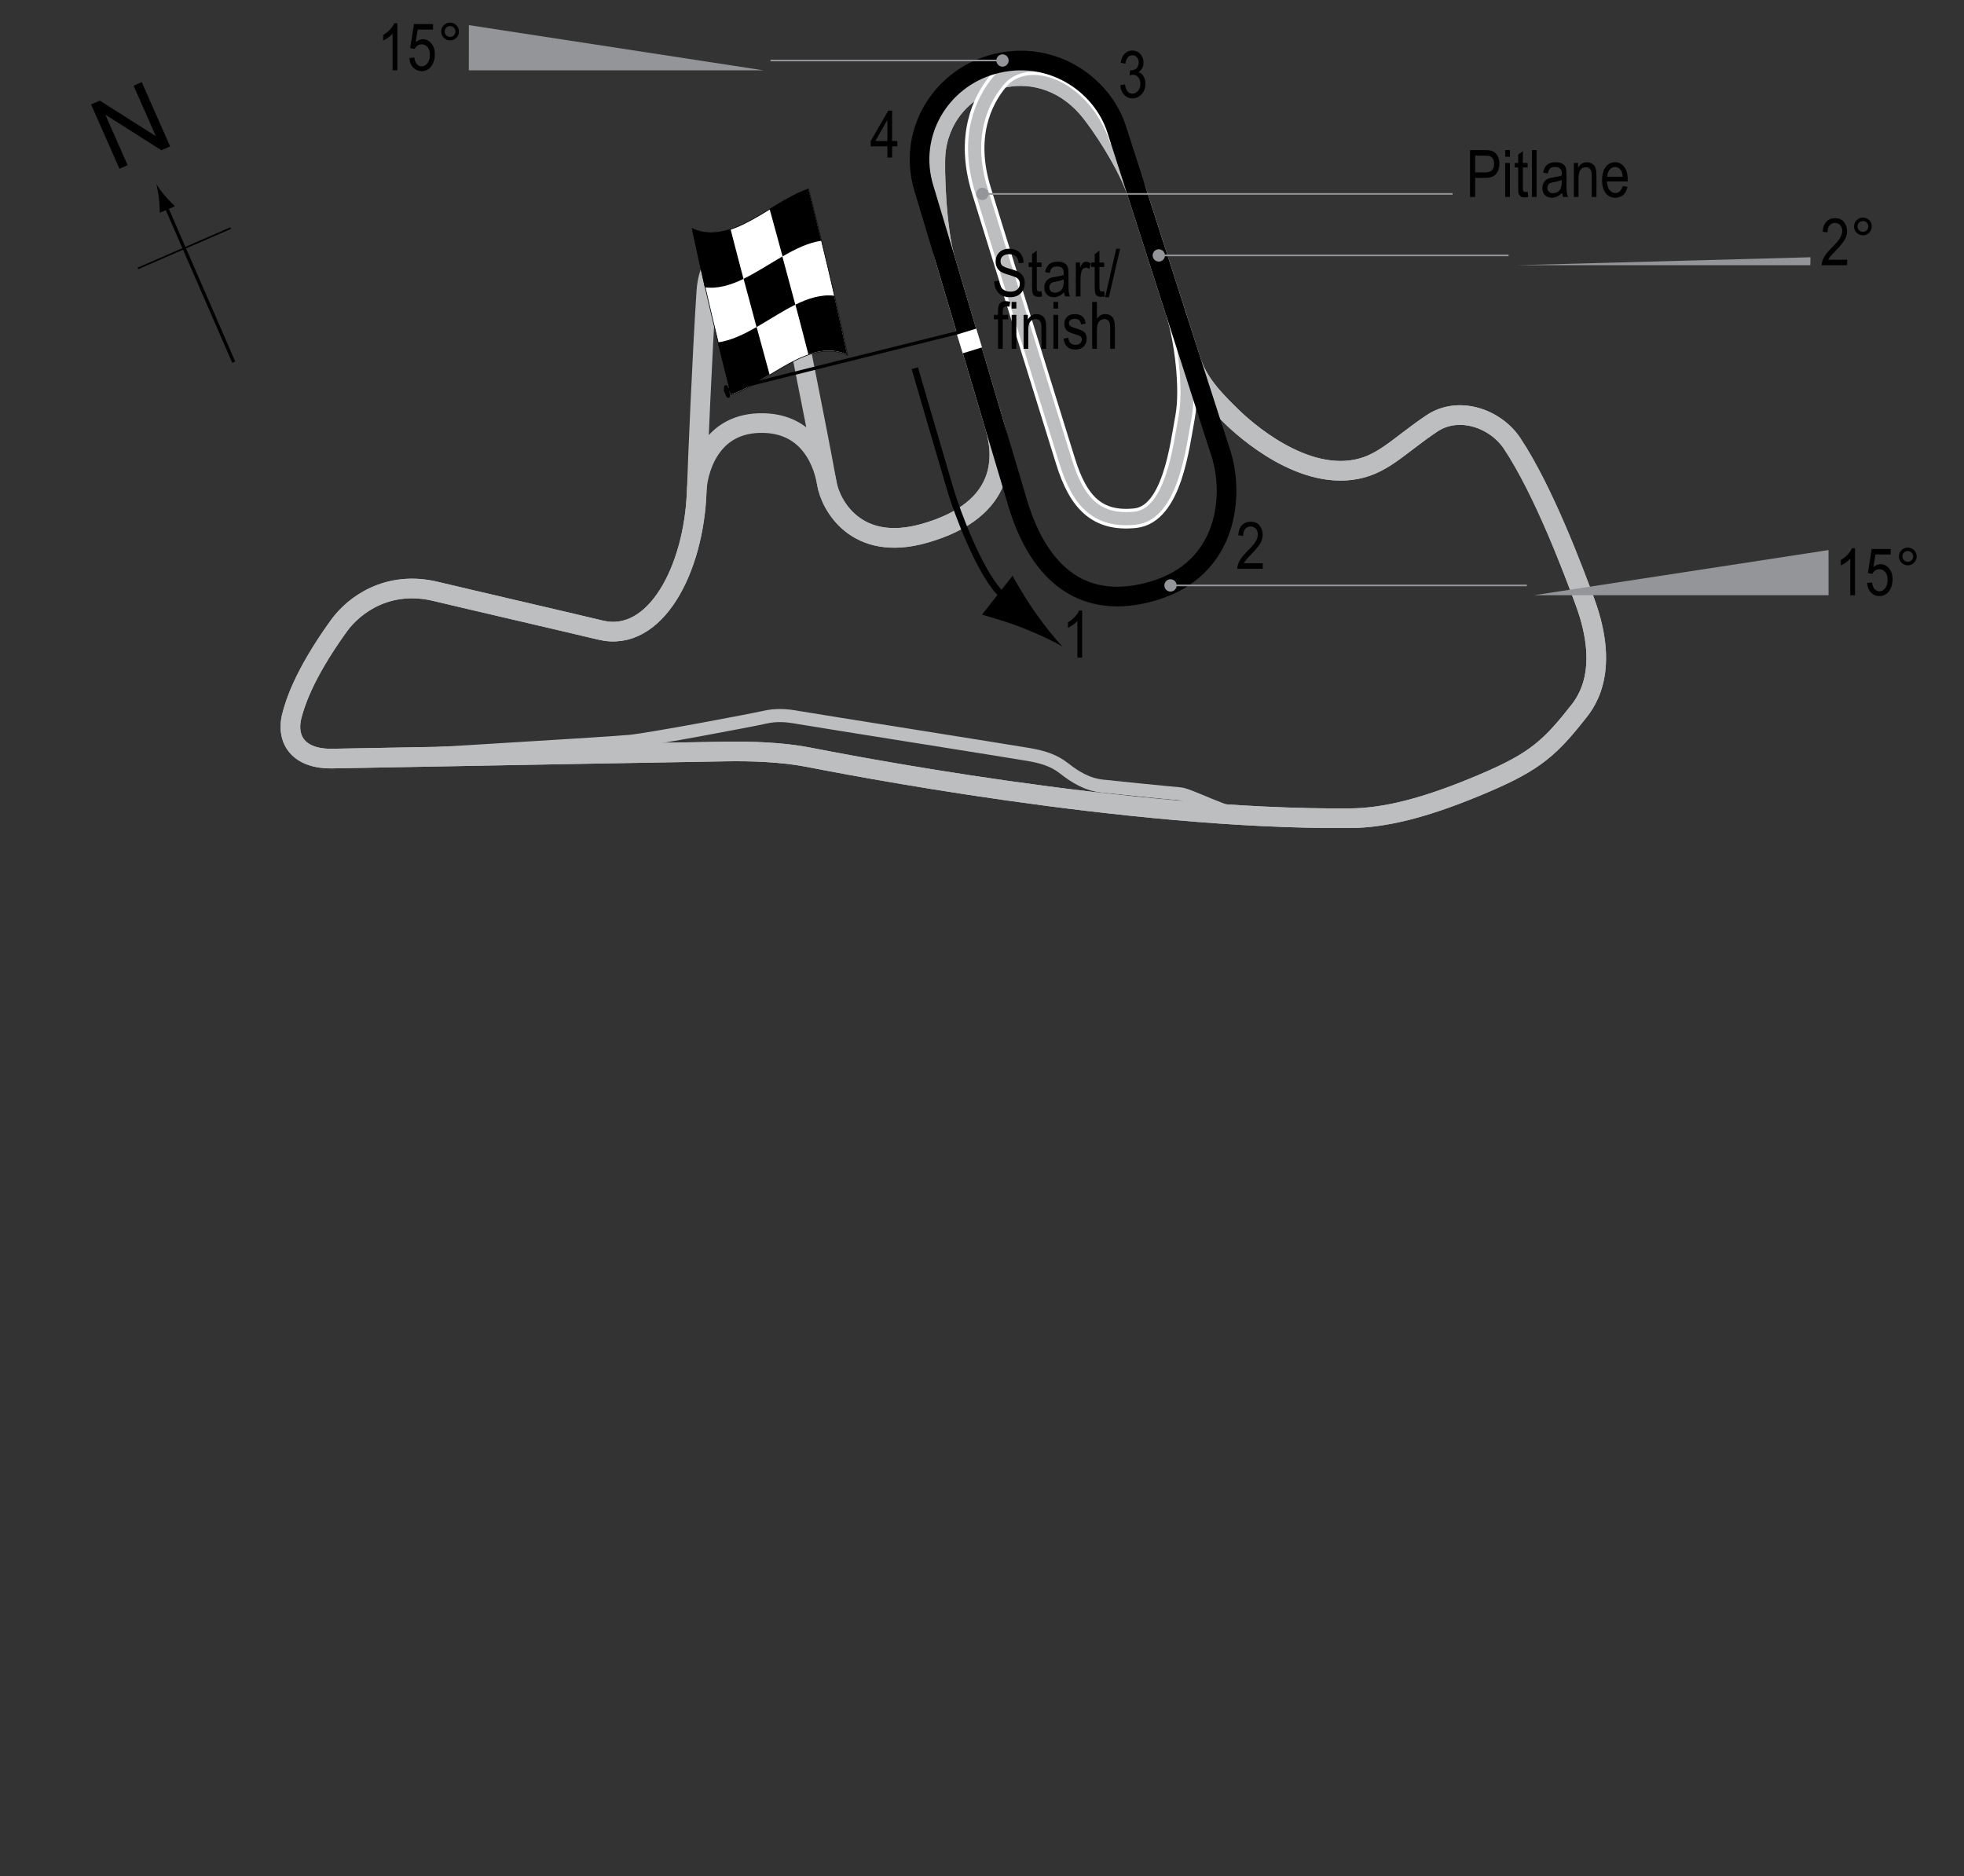 <?xml version="1.0" encoding="UTF-8"?> <!-- Generator: Adobe Illustrator 14.0.0, SVG Export Plug-In . SVG Version: 6.00 Build 43363) --> <svg xmlns="http://www.w3.org/2000/svg" xmlns:xlink="http://www.w3.org/1999/xlink" version="1.1" x="0px" y="0px" width="300px" height="286.605px" viewBox="0 0 300 286.605" xml:space="preserve"><rect x="0" y="0" width="300" height="286.605" fill="#333333" stroke="none"/> <g id="_x31_968_Road_Pitlane"> <path fill="none" stroke="#BCBEC0" stroke-width="2" d="M53.046,115.924c0,0,39.898-2.349,43.171-2.679 c3.271-0.33,18.718-3.256,20.502-3.668c1.783-0.41,3.271-0.33,5.165,0.012c1.893,0.341,33.42,5.333,35.313,5.674 c1.892,0.341,3.689,0.797,5.349,2.111s3.54,2.46,5.825,2.704c2.286,0.244,10.422,1.072,11.85,1.18 c1.429,0.106,7.113,3.162,9.882,3.341"></path> </g> <g id="_x31_968_Short_Road_Circuit"> <path fill="none" stroke="#BCBEC0" stroke-width="3" d="M142.916,23.475c0.449-5.373,4.03-9.817,9.37-11.344 c4.786-1.367,9.988-0.002,13.764,4.3c2.06,2.348,6.285,8.805,7.736,13.318c2.368,7.372,5.484,17.084,8.08,25.154 c0.897,2.787,2.325,4.927,6.198,8.659c0.596,0.577,9.418,9.393,18.334,8.249c4.693-0.603,7.067-3.601,12.313-7.127 c4.075-2.737,9.699-0.797,12.258,3.037c4.887,7.327,9.497,19.788,11.092,24.084c4.203,11.322-0.279,16.06-1.289,17.338 c-4.454,5.64-6.953,7.585-15.653,11.156c-7.616,3.125-13.56,4.638-18.824,4.684c-34.068,0.29-78.104-8.41-82.946-9.344 c-3.863-0.745-8.604-0.911-12.402-0.847c-30.434,0.513-53.958,0.989-60.211,1.081c-5.221,0.076-7.294-2.992-5.998-7.1 c0.279-0.883,1.368-5.344,7.037-13.192c2.352-3.256,7.544-6.981,14.765-5.247c4.719,1.135,19.679,4.592,25.209,5.919 c8.355,2.005,14.281-9.29,14.676-21.271c0.08-2.423,1.594-10.106,9.496-10.354c8.121-0.254,9.976,6.831,10.383,9.229 c0.55,3.233,4.426,10.595,14.914,7.608c12.902-3.676,12.002-12.095,10.77-16.246c-2.388-8.042-5.285-17.823-7.584-25.537 C143.008,35.003,142.725,25.763,142.916,23.475z"></path> </g> <g id="_x31_968_Circuit"> <path fill="none" stroke="#BCBEC0" stroke-width="3" d="M142.916,23.475c0.449-5.373,4.03-9.817,9.37-11.344 c4.786-1.367,9.988-0.002,13.764,4.3c2.06,2.348,6.285,8.805,7.736,13.318c2.368,7.372,5.484,17.084,8.08,25.154 c0.897,2.787,2.325,4.927,6.198,8.659c0.596,0.577,9.418,9.393,18.334,8.249c4.693-0.603,7.067-3.601,12.313-7.127 c4.075-2.737,9.699-0.797,12.258,3.037c4.887,7.327,9.497,19.788,11.092,24.084c4.203,11.322-0.279,16.06-1.289,17.338 c-4.454,5.64-6.953,7.585-15.653,11.156c-7.616,3.125-13.56,4.638-18.824,4.684c-34.068,0.29-78.104-8.41-82.946-9.344 c-3.863-0.745-8.604-0.911-12.402-0.847c-30.434,0.513-53.958,0.989-60.211,1.081c-5.221,0.076-7.294-2.992-5.998-7.1 c0.279-0.883,1.368-5.344,7.037-13.192c2.352-3.256,7.544-6.981,14.765-5.247c4.719,1.135,19.679,4.592,25.209,5.919 c8.355,2.005,14.281-9.29,14.676-21.271c0.147-4.46,0.837-20.916,1.473-30.51c0.246-3.704,2.089-6.649,5.469-6.989 c3.482-0.348,5.295,1.186,7.035,6.831c0.499,1.619,1.087,4.782,1.543,7.07c1.783,8.966,3.815,19.273,4.358,22.473 c0.55,3.233,4.426,10.595,14.914,7.608c12.902-3.676,12.002-12.095,10.77-16.246c-2.388-8.042-5.285-17.823-7.584-25.537 C143.008,35.003,142.725,25.763,142.916,23.475z"></path> </g> <g id="Oval_Pitlane_copy"> <path fill="none" stroke="#FFFFFF" stroke-width="3" d="M179.599,47.833c1.227,3.829,2.246,11.453,1.426,15.843 s-1.971,14.918-7.669,15.483c-5.695,0.565-8.631-2.303-10.609-8.748c-1.98-6.444-11.854-38.074-12.892-41.498 c-2.393-7.9,0.001-13.447,2.74-16.67c4.329-5.095,14.909-1.566,18.465,9.264"></path> </g> <g id="Oval_Pitlane"> <path fill="none" stroke="#BCBEC0" stroke-width="2" d="M179.599,47.833c1.227,3.829,2.246,11.453,1.426,15.843 s-1.971,14.918-7.669,15.483c-5.695,0.565-8.631-2.303-10.609-8.748c-1.98-6.444-11.854-38.074-12.892-41.498 c-2.393-7.9,0.001-13.447,2.74-16.67c4.329-5.095,14.909-1.566,18.465,9.264"></path> </g> <g id="Oval"> <path fill="none" stroke="#000000" stroke-width="3" d="M151.512,9.878c8.825-2.523,16.791,2.843,19.061,9.878 c2.356,7.316,13.734,42.792,15.907,49.455c2.041,6.253,1.248,17.672-10.366,21.071c-10.398,3.042-17.322-2.285-20.678-13.481 c-3.09-10.31-11.754-39.68-14.307-48.024C138.577,20.431,143.591,12.143,151.512,9.878z"></path> </g> <g id="Oval_Startline"> <line fill="none" stroke="#FFFFFF" stroke-width="3" x1="146.616" y1="52.534" x2="149.563" y2="51.629"></line> </g> <g id="Oval_Flag"> <g> <g> <path fill="#FFFFFF" stroke="#000000" stroke-width="0.1" d="M123.521,28.871c1.981,7.759,3.963,16.044,5.945,25.381 c-5.923-2.688-11.846,4.027-17.77,6.064c-1.981-7.757-3.962-16.039-5.943-25.369C111.676,37.615,117.599,30.897,123.521,28.871z"></path> <path d="M115.572,49.949c0.661,2.433,1.322,4.846,1.982,7.259c-1.975,1.197-3.949,2.391-5.924,3.059 c-0.661-2.59-1.322-5.239-1.983-7.966C111.623,52.043,113.598,51.085,115.572,49.949z"></path> <path d="M127.425,45.174c0.659,2.892,1.318,5.88,1.977,8.984c-1.974-0.873-3.949-0.707-5.923-0.024 c-0.66-2.585-1.319-5.112-1.979-7.601C123.475,45.563,125.45,44.936,127.425,45.174z"></path> <path d="M119.503,39.174c0.661,2.431,1.322,4.88,1.983,7.368c-1.975,0.972-3.949,2.287-5.924,3.422 c-0.661-2.434-1.321-4.888-1.981-7.381C115.556,41.625,117.529,40.316,119.503,39.174z"></path> <path d="M123.478,28.826c0.66,2.585,1.32,5.229,1.98,7.949c-1.974,0.279-3.948,1.25-5.922,2.391 c-0.661-2.433-1.321-4.846-1.982-7.26C119.529,30.709,121.503,29.509,123.478,28.826z"></path> <path d="M111.588,34.981c0.661,2.592,1.322,5.125,1.983,7.618c-1.974,0.956-3.949,1.557-5.923,1.283 c-0.659-2.905-1.317-5.908-1.976-9.027C107.645,35.771,109.617,35.64,111.588,34.981z"></path> </g> </g> <line fill="#FFFFFF" stroke="#000000" stroke-width="0.5" x1="110.589" y1="59.709" x2="146.262" y2="50.813"></line> <path d="M110.829,58.847c0.187-0.049,0.336-0.004,0.55,0.85c0.212,0.856,0.115,1.008-0.073,1.06 c-0.19,0.045-0.396-0.034-0.609-0.892C110.484,59.014,110.639,58.891,110.829,58.847z"></path> <g> <path fill="none" stroke="#000000" d="M139.735,56.24c0,0,4.415,15.137,5.458,18.631s4.336,12.166,7.388,15.512 c1.015,1.112,1.744,2.113,1.744,2.113"></path> <path d="M156.156,95.892c-2.41-0.946-4.104-1.398-6.161-2.003l4.677-5.944c0.35,0.706,1.911,3.397,3.397,5.519 c1.589,2.271,3.142,4.193,4.244,5.312C160.968,97.965,158.735,96.905,156.156,95.892z"></path> </g> </g> <g id="North"> <g> <g> <g> <line fill="none" stroke="#000000" stroke-width="0.5" x1="35.708" y1="55.327" x2="25.223" y2="31.226"></line> <path d="M24.282,30.347c0.101,0.857,0.104,1.442,0.125,2.156l2.313-1.006c-0.198-0.172-0.934-0.903-1.492-1.561 c-0.598-0.705-1.086-1.368-1.354-1.818C24.021,28.621,24.174,29.429,24.282,30.347z"></path> </g> </g> </g> <line fill="none" stroke="#000000" stroke-width="0.25" x1="21.072" y1="41.001" x2="35.227" y2="34.845"></line> <g> <path d="M18.248,25.778l-4.336-9.823l1.334-0.588l8.563,5.435l-3.404-7.712l1.246-0.55l4.336,9.823l-1.333,0.589l-8.566-5.442 l3.406,7.719L18.248,25.778z"></path> </g> </g> <g id="Oval_Labels"> <g> <path d="M224.549,30.086v-7.158h2.213c0.52,0,0.904,0.045,1.152,0.137c0.338,0.124,0.607,0.353,0.811,0.688 c0.201,0.335,0.303,0.747,0.303,1.235c0,0.645-0.164,1.17-0.494,1.577c-0.328,0.407-0.896,0.61-1.703,0.61h-1.504v2.91H224.549z M225.327,26.332h1.518c0.479,0,0.828-0.108,1.051-0.325c0.221-0.216,0.332-0.543,0.332-0.979c0-0.283-0.055-0.526-0.164-0.728 s-0.24-0.34-0.396-0.415c-0.154-0.075-0.434-0.112-0.836-0.112h-1.504V26.332z"></path> <path d="M229.92,23.939v-1.011h0.719v1.011H229.92z M229.92,30.086v-5.186h0.719v5.186H229.92z"></path> <path d="M233.344,29.3l0.098,0.776c-0.199,0.052-0.379,0.078-0.537,0.078c-0.252,0-0.453-0.05-0.605-0.149 c-0.154-0.099-0.258-0.235-0.316-0.408c-0.057-0.172-0.084-0.516-0.084-1.03v-2.983h-0.527v-0.684h0.527v-1.284l0.717-0.527v1.812 h0.729v0.684h-0.729v3.032c0,0.28,0.021,0.46,0.064,0.542c0.061,0.117,0.178,0.176,0.346,0.176 C233.108,29.334,233.213,29.323,233.344,29.3z"></path> <path d="M233.999,30.086v-7.158h0.717v7.158H233.999z"></path> <path d="M238.612,29.447c-0.24,0.25-0.49,0.439-0.752,0.566c-0.26,0.127-0.529,0.19-0.811,0.19c-0.441,0-0.795-0.133-1.059-0.4 s-0.396-0.626-0.396-1.079c0-0.299,0.063-0.565,0.186-0.796c0.125-0.231,0.293-0.412,0.508-0.542s0.541-0.226,0.977-0.288 c0.586-0.086,1.016-0.188,1.289-0.308l0.006-0.225c0-0.355-0.064-0.604-0.191-0.747c-0.178-0.208-0.453-0.313-0.824-0.313 c-0.336,0-0.586,0.069-0.752,0.208s-0.289,0.4-0.367,0.783l-0.707-0.117c0.1-0.557,0.305-0.962,0.611-1.216 c0.309-0.254,0.748-0.381,1.322-0.381c0.445,0,0.795,0.084,1.049,0.251s0.414,0.375,0.48,0.623 c0.068,0.248,0.102,0.609,0.102,1.084v1.172c0,0.82,0.016,1.337,0.045,1.55c0.031,0.213,0.094,0.421,0.184,0.623h-0.752 C238.684,29.907,238.635,29.694,238.612,29.447z M238.553,27.484c-0.264,0.13-0.656,0.241-1.176,0.332 c-0.303,0.052-0.516,0.111-0.635,0.178c-0.121,0.067-0.215,0.161-0.281,0.283s-0.1,0.263-0.1,0.422 c0,0.248,0.076,0.445,0.229,0.593c0.154,0.148,0.365,0.222,0.635,0.222c0.258,0,0.49-0.067,0.701-0.2 c0.209-0.133,0.367-0.312,0.471-0.535c0.105-0.223,0.156-0.548,0.156-0.974V27.484z"></path> <path d="M240.405,30.086v-5.186h0.648v0.732c0.156-0.285,0.348-0.498,0.572-0.638c0.227-0.141,0.486-0.211,0.779-0.211 c0.227,0,0.438,0.045,0.631,0.134s0.35,0.207,0.467,0.352c0.119,0.145,0.207,0.333,0.266,0.564s0.088,0.586,0.088,1.064v3.188 h-0.717v-3.158c0-0.381-0.033-0.66-0.098-0.836c-0.066-0.176-0.168-0.312-0.307-0.408c-0.137-0.096-0.297-0.144-0.48-0.144 c-0.344,0-0.619,0.129-0.824,0.386s-0.309,0.699-0.309,1.325v2.835H240.405z"></path> <path d="M247.87,28.417l0.742,0.112c-0.123,0.553-0.348,0.971-0.672,1.252c-0.322,0.282-0.725,0.422-1.203,0.422 c-0.602,0-1.09-0.229-1.463-0.686c-0.371-0.458-0.559-1.117-0.559-1.98c0-0.895,0.188-1.578,0.564-2.048 c0.375-0.47,0.852-0.706,1.428-0.706c0.551,0,1.01,0.231,1.377,0.693c0.369,0.462,0.553,1.131,0.553,2.007l-0.006,0.234h-3.174 c0.029,0.583,0.164,1.022,0.406,1.318c0.24,0.296,0.533,0.444,0.879,0.444C247.282,29.481,247.659,29.126,247.87,28.417z M245.502,26.996h2.373c-0.033-0.449-0.129-0.785-0.289-1.006c-0.23-0.322-0.525-0.483-0.883-0.483 c-0.322,0-0.598,0.134-0.826,0.403C245.651,26.178,245.524,26.54,245.502,26.996z"></path> </g> <g> <path d="M151.859,42.975l0.732-0.078c0.039,0.394,0.128,0.701,0.267,0.92c0.138,0.22,0.336,0.396,0.593,0.53s0.547,0.2,0.869,0.2 c0.462,0,0.821-0.113,1.077-0.338c0.255-0.226,0.383-0.519,0.383-0.88c0-0.211-0.047-0.396-0.139-0.553 c-0.094-0.158-0.233-0.287-0.42-0.388c-0.188-0.101-0.592-0.243-1.214-0.427c-0.554-0.165-0.947-0.33-1.182-0.496 s-0.417-0.377-0.547-0.632s-0.195-0.544-0.195-0.867c0-0.58,0.188-1.053,0.562-1.421s0.879-0.552,1.514-0.552 c0.437,0,0.818,0.086,1.145,0.259c0.328,0.172,0.582,0.42,0.762,0.742c0.182,0.322,0.278,0.702,0.291,1.138l-0.747,0.068 c-0.039-0.465-0.179-0.811-0.417-1.035c-0.24-0.225-0.576-0.337-1.009-0.337c-0.439,0-0.774,0.099-1.006,0.295 s-0.347,0.452-0.347,0.764c0,0.29,0.085,0.514,0.254,0.674c0.169,0.159,0.55,0.321,1.143,0.484c0.579,0.16,0.985,0.299,1.22,0.417 c0.358,0.183,0.628,0.423,0.811,0.721c0.183,0.298,0.274,0.653,0.274,1.066c0,0.41-0.096,0.783-0.288,1.119 c-0.192,0.337-0.453,0.593-0.784,0.769c-0.33,0.175-0.728,0.263-1.193,0.263c-0.726,0-1.305-0.218-1.736-0.654 C152.1,44.312,151.876,43.721,151.859,42.975z"></path> <path d="M159.091,44.494l0.098,0.776c-0.198,0.052-0.378,0.078-0.537,0.078c-0.251,0-0.452-0.05-0.605-0.149 s-0.258-0.235-0.314-0.408c-0.058-0.172-0.086-0.516-0.086-1.03v-2.983h-0.527v-0.684h0.527V38.81l0.718-0.527v1.812h0.728v0.684 h-0.728v3.032c0,0.28,0.021,0.46,0.063,0.542c0.062,0.117,0.178,0.176,0.347,0.176C158.854,44.528,158.961,44.517,159.091,44.494z "></path> <path d="M162.538,44.64c-0.24,0.25-0.49,0.439-0.752,0.566c-0.26,0.127-0.53,0.19-0.81,0.19c-0.442,0-0.796-0.133-1.06-0.4 s-0.396-0.626-0.396-1.079c0-0.299,0.062-0.565,0.186-0.796s0.293-0.412,0.508-0.542s0.54-0.226,0.977-0.288 c0.585-0.086,1.015-0.188,1.289-0.308l0.006-0.225c0-0.355-0.064-0.604-0.191-0.747c-0.178-0.208-0.453-0.313-0.824-0.313 c-0.335,0-0.586,0.069-0.752,0.208s-0.288,0.4-0.366,0.783l-0.708-0.117c0.101-0.557,0.306-0.962,0.612-1.216 c0.309-0.254,0.748-0.381,1.322-0.381c0.445,0,0.795,0.084,1.049,0.251s0.414,0.375,0.48,0.623 c0.068,0.248,0.102,0.609,0.102,1.084v1.172c0,0.82,0.016,1.337,0.045,1.55c0.031,0.213,0.094,0.421,0.184,0.623h-0.752 C162.61,45.101,162.561,44.888,162.538,44.64z M162.479,42.677c-0.264,0.13-0.656,0.241-1.176,0.332 c-0.303,0.052-0.515,0.111-0.635,0.178s-0.214,0.161-0.28,0.283c-0.067,0.122-0.101,0.263-0.101,0.422 c0,0.248,0.076,0.445,0.229,0.593s0.364,0.222,0.635,0.222c0.257,0,0.49-0.067,0.701-0.2c0.209-0.133,0.367-0.312,0.471-0.535 c0.105-0.223,0.156-0.548,0.156-0.974V42.677z"></path> <path d="M164.331,45.28v-5.186h0.648v0.786c0.166-0.365,0.318-0.606,0.457-0.725s0.293-0.178,0.467-0.178 c0.24,0,0.486,0.094,0.736,0.283l-0.244,0.815c-0.178-0.127-0.354-0.19-0.521-0.19c-0.154,0-0.293,0.054-0.42,0.161 s-0.217,0.257-0.27,0.449c-0.09,0.335-0.137,0.692-0.137,1.069v2.715H164.331z"></path> <path d="M168.661,44.494l0.098,0.776c-0.197,0.052-0.377,0.078-0.537,0.078c-0.25,0-0.451-0.05-0.605-0.149 c-0.152-0.099-0.258-0.235-0.314-0.408s-0.086-0.516-0.086-1.03v-2.983h-0.527v-0.684h0.527V38.81l0.719-0.527v1.812h0.727v0.684 h-0.727v3.032c0,0.28,0.021,0.46,0.063,0.542c0.063,0.117,0.178,0.176,0.348,0.176C168.424,44.528,168.532,44.517,168.661,44.494z "></path> <path d="M168.803,45.397L170.504,38h0.586l-1.705,7.397H168.803z"></path> <path d="M152.448,53.28v-4.502h-0.64v-0.684h0.64v-0.552c0-0.407,0.042-0.712,0.127-0.916s0.215-0.359,0.39-0.466 S153.358,46,153.623,46c0.206,0,0.431,0.031,0.676,0.093l-0.107,0.762c-0.149-0.033-0.291-0.049-0.425-0.049 c-0.215,0-0.369,0.056-0.461,0.168c-0.094,0.112-0.14,0.326-0.14,0.642v0.479h0.83v0.684h-0.83v4.502H152.448z"></path> <path d="M154.528,47.132v-1.011h0.718v1.011H154.528z M154.528,53.28v-5.186h0.718v5.186H154.528z"></path> <path d="M156.35,53.28v-5.186h0.649v0.732c0.156-0.285,0.347-0.498,0.572-0.638c0.227-0.141,0.485-0.211,0.778-0.211 c0.227,0,0.438,0.045,0.631,0.134s0.35,0.207,0.468,0.352c0.119,0.145,0.207,0.333,0.266,0.564s0.088,0.586,0.088,1.064v3.188 h-0.718v-3.158c0-0.381-0.032-0.66-0.098-0.836c-0.065-0.176-0.167-0.312-0.306-0.408c-0.138-0.096-0.298-0.144-0.48-0.144 c-0.345,0-0.62,0.129-0.825,0.386s-0.308,0.699-0.308,1.325v2.835H156.35z"></path> <path d="M160.91,47.132v-1.011h0.717v1.011H160.91z M160.91,53.28v-5.186h0.717v5.186H160.91z"></path> <path d="M162.454,51.727l0.717-0.137c0.043,0.366,0.158,0.639,0.346,0.816c0.189,0.179,0.439,0.268,0.75,0.268 c0.313,0,0.555-0.077,0.725-0.232s0.256-0.351,0.256-0.588c0-0.205-0.074-0.365-0.221-0.479c-0.1-0.078-0.344-0.176-0.732-0.293 c-0.559-0.172-0.934-0.319-1.123-0.439c-0.188-0.121-0.334-0.282-0.439-0.483c-0.104-0.202-0.156-0.431-0.156-0.688 c0-0.443,0.143-0.802,0.426-1.079s0.676-0.415,1.176-0.415c0.316,0,0.594,0.057,0.832,0.171c0.24,0.114,0.424,0.267,0.551,0.459 s0.215,0.467,0.264,0.825l-0.703,0.117c-0.066-0.566-0.373-0.85-0.924-0.85c-0.313,0-0.545,0.063-0.697,0.187 c-0.154,0.125-0.23,0.285-0.23,0.479c0,0.191,0.074,0.342,0.221,0.453c0.088,0.064,0.35,0.168,0.783,0.311 c0.596,0.189,0.982,0.34,1.156,0.453c0.176,0.112,0.313,0.266,0.41,0.46c0.096,0.194,0.145,0.425,0.145,0.692 c0,0.496-0.156,0.897-0.471,1.203c-0.314,0.307-0.742,0.46-1.287,0.46C163.208,53.397,162.616,52.84,162.454,51.727z"></path> <path d="M166.833,53.28v-7.158h0.719v2.568c0.168-0.238,0.359-0.416,0.572-0.535c0.215-0.119,0.449-0.178,0.707-0.178 c0.451,0,0.809,0.144,1.07,0.432c0.264,0.288,0.395,0.816,0.395,1.584v3.286h-0.719v-3.286c0-0.449-0.08-0.771-0.238-0.967 c-0.16-0.195-0.379-0.293-0.66-0.293c-0.313,0-0.578,0.125-0.799,0.376c-0.219,0.25-0.328,0.695-0.328,1.333v2.837H166.833z"></path> </g> <g> <path d="M165.297,100.444h-0.723v-5.601c-0.166,0.195-0.389,0.395-0.67,0.598c-0.279,0.204-0.537,0.357-0.771,0.461v-0.85 c0.398-0.228,0.748-0.506,1.053-0.835s0.518-0.649,0.643-0.962h0.469V100.444z"></path> </g> <g> <path d="M192.882,86.034v0.845H189c-0.01-0.342,0.094-0.725,0.31-1.148c0.217-0.424,0.613-0.923,1.189-1.5 c0.674-0.671,1.115-1.19,1.323-1.557s0.313-0.708,0.313-1.024c0-0.365-0.106-0.662-0.319-0.892 c-0.214-0.23-0.477-0.345-0.789-0.345c-0.335,0-0.61,0.124-0.825,0.373c-0.215,0.248-0.322,0.604-0.322,1.068l-0.742-0.093 c0.052-0.687,0.247-1.204,0.583-1.55c0.338-0.347,0.781-0.52,1.331-0.52c0.599,0,1.052,0.202,1.36,0.605 c0.307,0.404,0.461,0.862,0.461,1.376c0,0.456-0.12,0.892-0.361,1.31c-0.241,0.418-0.698,0.976-1.372,1.673 c-0.43,0.439-0.707,0.739-0.833,0.899c-0.125,0.16-0.227,0.319-0.305,0.479H192.882z"></path> </g> <g> <path d="M171.118,13.01l0.717-0.117c0.15,0.941,0.531,1.411,1.141,1.411c0.33,0,0.615-0.139,0.855-0.418 c0.242-0.279,0.363-0.64,0.363-1.083c0-0.417-0.111-0.753-0.332-1.008c-0.223-0.254-0.494-0.381-0.816-0.381 c-0.137,0-0.305,0.033-0.508,0.098l0.084-0.771l0.111,0.01c0.357,0,0.646-0.109,0.869-0.327c0.221-0.217,0.332-0.508,0.332-0.872 c0-0.334-0.092-0.603-0.279-0.806c-0.186-0.203-0.412-0.305-0.68-0.305c-0.277,0-0.512,0.106-0.703,0.32 c-0.189,0.213-0.313,0.536-0.363,0.969l-0.719-0.156c0.092-0.612,0.297-1.074,0.615-1.387c0.32-0.313,0.705-0.469,1.158-0.469 c0.475,0,0.879,0.176,1.211,0.527c0.332,0.352,0.498,0.794,0.498,1.328c0,0.325-0.07,0.613-0.211,0.863s-0.338,0.447-0.59,0.59 c0.232,0.065,0.426,0.173,0.578,0.322c0.152,0.15,0.275,0.35,0.369,0.6s0.141,0.53,0.141,0.839c0,0.657-0.193,1.195-0.58,1.613 c-0.389,0.418-0.852,0.627-1.393,0.627c-0.5,0-0.926-0.182-1.273-0.547C171.364,14.115,171.167,13.625,171.118,13.01z"></path> </g> <g> <path d="M135.546,24.066v-1.714h-2.544v-0.806l2.676-4.639h0.591v4.639h0.796v0.806h-0.796v1.714H135.546z M135.546,21.546v-3.228 l-1.834,3.228H135.546z"></path> </g> <g> <g> <line fill="none" stroke="#939598" stroke-width="0.25" x1="221.879" y1="29.619" x2="150.053" y2="29.619"></line> <circle fill="#939598" cx="150.053" cy="29.619" r="0.94"></circle> </g> </g> </g> <g id="Banking"> <g> <g> <line fill="none" stroke="#939598" stroke-width="0.25" x1="230.439" y1="39.015" x2="177.005" y2="39.015"></line> <circle fill="#939598" cx="177.005" cy="39.015" r="0.94"></circle> </g> </g> <polygon fill="#939598" points="231.523,40.515 276.523,40.515 276.552,39.296 "></polygon> <g> <path d="M282.149,39.67v0.845h-3.883c-0.01-0.342,0.094-0.725,0.311-1.148c0.217-0.423,0.613-0.923,1.189-1.5 c0.674-0.671,1.115-1.189,1.322-1.556c0.209-0.367,0.313-0.708,0.313-1.024c0-0.365-0.105-0.662-0.318-0.892 c-0.215-0.229-0.477-0.345-0.789-0.345c-0.336,0-0.611,0.124-0.826,0.372c-0.215,0.249-0.322,0.604-0.322,1.068l-0.742-0.093 c0.053-0.687,0.248-1.203,0.584-1.551c0.338-0.346,0.781-0.52,1.33-0.52c0.6,0,1.053,0.202,1.361,0.605 c0.307,0.403,0.461,0.861,0.461,1.376c0,0.455-0.121,0.893-0.361,1.311c-0.242,0.418-0.699,0.976-1.373,1.673 c-0.43,0.439-0.707,0.739-0.832,0.899c-0.125,0.159-0.227,0.319-0.305,0.479H282.149z"></path> <path d="M283.208,34.587c0-0.374,0.133-0.693,0.398-0.957s0.584-0.396,0.955-0.396c0.377,0,0.697,0.132,0.961,0.396 s0.396,0.583,0.396,0.957s-0.133,0.694-0.398,0.959c-0.266,0.266-0.586,0.398-0.959,0.398c-0.371,0-0.689-0.132-0.955-0.396 S283.208,34.965,283.208,34.587z M283.741,34.587c0,0.228,0.08,0.422,0.242,0.584c0.16,0.16,0.355,0.241,0.582,0.241 c0.225,0,0.418-0.081,0.58-0.241c0.16-0.162,0.24-0.356,0.24-0.584s-0.08-0.422-0.24-0.584c-0.162-0.16-0.355-0.241-0.58-0.241 c-0.227,0-0.422,0.081-0.582,0.241C283.821,34.166,283.741,34.36,283.741,34.587z"></path> </g> <g> <g> <line fill="none" stroke="#939598" stroke-width="0.25" x1="233.226" y1="89.423" x2="178.793" y2="89.423"></line> <circle fill="#939598" cx="178.793" cy="89.423" r="0.94"></circle> </g> </g> <polygon fill="#939598" points="234.31,90.924 279.31,90.924 279.305,84.021 "></polygon> <g> <path d="M283.352,90.923h-0.723v-5.601c-0.166,0.195-0.389,0.395-0.669,0.598c-0.28,0.204-0.537,0.357-0.771,0.462v-0.85 c0.397-0.228,0.748-0.506,1.053-0.835c0.304-0.329,0.518-0.649,0.642-0.962h0.469V90.923z"></path> <path d="M285.198,89.048l0.757-0.078c0.059,0.456,0.191,0.795,0.398,1.019c0.206,0.223,0.446,0.334,0.72,0.334 c0.342,0,0.637-0.157,0.884-0.472s0.371-0.744,0.371-1.289c0-0.512-0.119-0.908-0.359-1.19c-0.238-0.282-0.539-0.423-0.9-0.423 c-0.218,0-0.422,0.062-0.613,0.184c-0.189,0.122-0.341,0.293-0.451,0.512l-0.679-0.107l0.571-3.679h2.915v0.84h-2.343 l-0.313,1.926c0.348-0.301,0.718-0.451,1.108-0.451c0.491,0,0.919,0.209,1.281,0.628c0.363,0.419,0.545,0.983,0.545,1.693 c0,0.701-0.182,1.302-0.545,1.802c-0.362,0.5-0.85,0.75-1.462,0.75c-0.508,0-0.937-0.177-1.286-0.529 C285.446,90.163,285.247,89.673,285.198,89.048z"></path> <path d="M290.056,84.996c0-0.374,0.133-0.693,0.398-0.957c0.265-0.264,0.583-0.396,0.954-0.396c0.378,0,0.698,0.132,0.962,0.396 s0.396,0.583,0.396,0.957s-0.133,0.694-0.397,0.96c-0.266,0.265-0.586,0.397-0.96,0.397c-0.371,0-0.689-0.132-0.954-0.396 C290.189,85.694,290.056,85.374,290.056,84.996z M290.588,84.996c0,0.228,0.081,0.423,0.241,0.583 c0.162,0.162,0.356,0.242,0.584,0.242c0.225,0,0.418-0.08,0.578-0.242c0.162-0.16,0.242-0.355,0.242-0.583 s-0.08-0.423-0.242-0.583c-0.16-0.162-0.354-0.242-0.578-0.242c-0.228,0-0.422,0.08-0.584,0.242 C290.669,84.573,290.588,84.768,290.588,84.996z"></path> </g> <g> <g> <line fill="none" stroke="#939598" stroke-width="0.25" x1="117.698" y1="9.241" x2="153.132" y2="9.241"></line> <circle fill="#939598" cx="153.132" cy="9.241" r="0.94"></circle> </g> </g> <polygon fill="#939598" points="116.614,10.742 71.614,10.742 71.62,3.839 "></polygon> <g> <path d="M60.688,10.741h-0.723V5.14c-0.166,0.195-0.389,0.395-0.669,0.598c-0.28,0.204-0.537,0.357-0.771,0.462V5.35 c0.397-0.228,0.748-0.506,1.053-0.835c0.304-0.329,0.518-0.649,0.642-0.962h0.469V10.741z"></path> <path d="M62.534,8.866l0.757-0.078c0.059,0.456,0.191,0.795,0.398,1.019c0.206,0.223,0.446,0.334,0.72,0.334 c0.342,0,0.637-0.157,0.884-0.472s0.371-0.744,0.371-1.289c0-0.512-0.119-0.908-0.359-1.19c-0.238-0.282-0.539-0.423-0.9-0.423 c-0.218,0-0.422,0.062-0.613,0.184c-0.189,0.122-0.341,0.293-0.451,0.512l-0.679-0.107l0.571-3.679h2.915v0.84h-2.343 l-0.313,1.926c0.348-0.301,0.718-0.451,1.108-0.451c0.491,0,0.919,0.209,1.281,0.628c0.363,0.419,0.545,0.983,0.545,1.693 c0,0.701-0.182,1.302-0.545,1.802c-0.362,0.5-0.85,0.75-1.462,0.75c-0.508,0-0.937-0.177-1.286-0.529 C62.782,9.98,62.583,9.491,62.534,8.866z"></path> <path d="M67.392,4.813c0-0.374,0.133-0.693,0.398-0.957c0.265-0.264,0.583-0.396,0.954-0.396c0.378,0,0.698,0.132,0.962,0.396 s0.396,0.583,0.396,0.957s-0.133,0.694-0.397,0.96c-0.266,0.265-0.586,0.397-0.96,0.397c-0.371,0-0.689-0.132-0.954-0.396 C67.525,5.511,67.392,5.191,67.392,4.813z M67.924,4.813c0,0.228,0.081,0.423,0.241,0.583c0.162,0.162,0.356,0.242,0.584,0.242 c0.225,0,0.418-0.08,0.578-0.242c0.162-0.16,0.242-0.355,0.242-0.583S69.49,4.39,69.328,4.23c-0.16-0.162-0.354-0.242-0.578-0.242 c-0.228,0-0.422,0.08-0.584,0.242C68.005,4.39,67.924,4.585,67.924,4.813z"></path> </g> </g> </svg> 